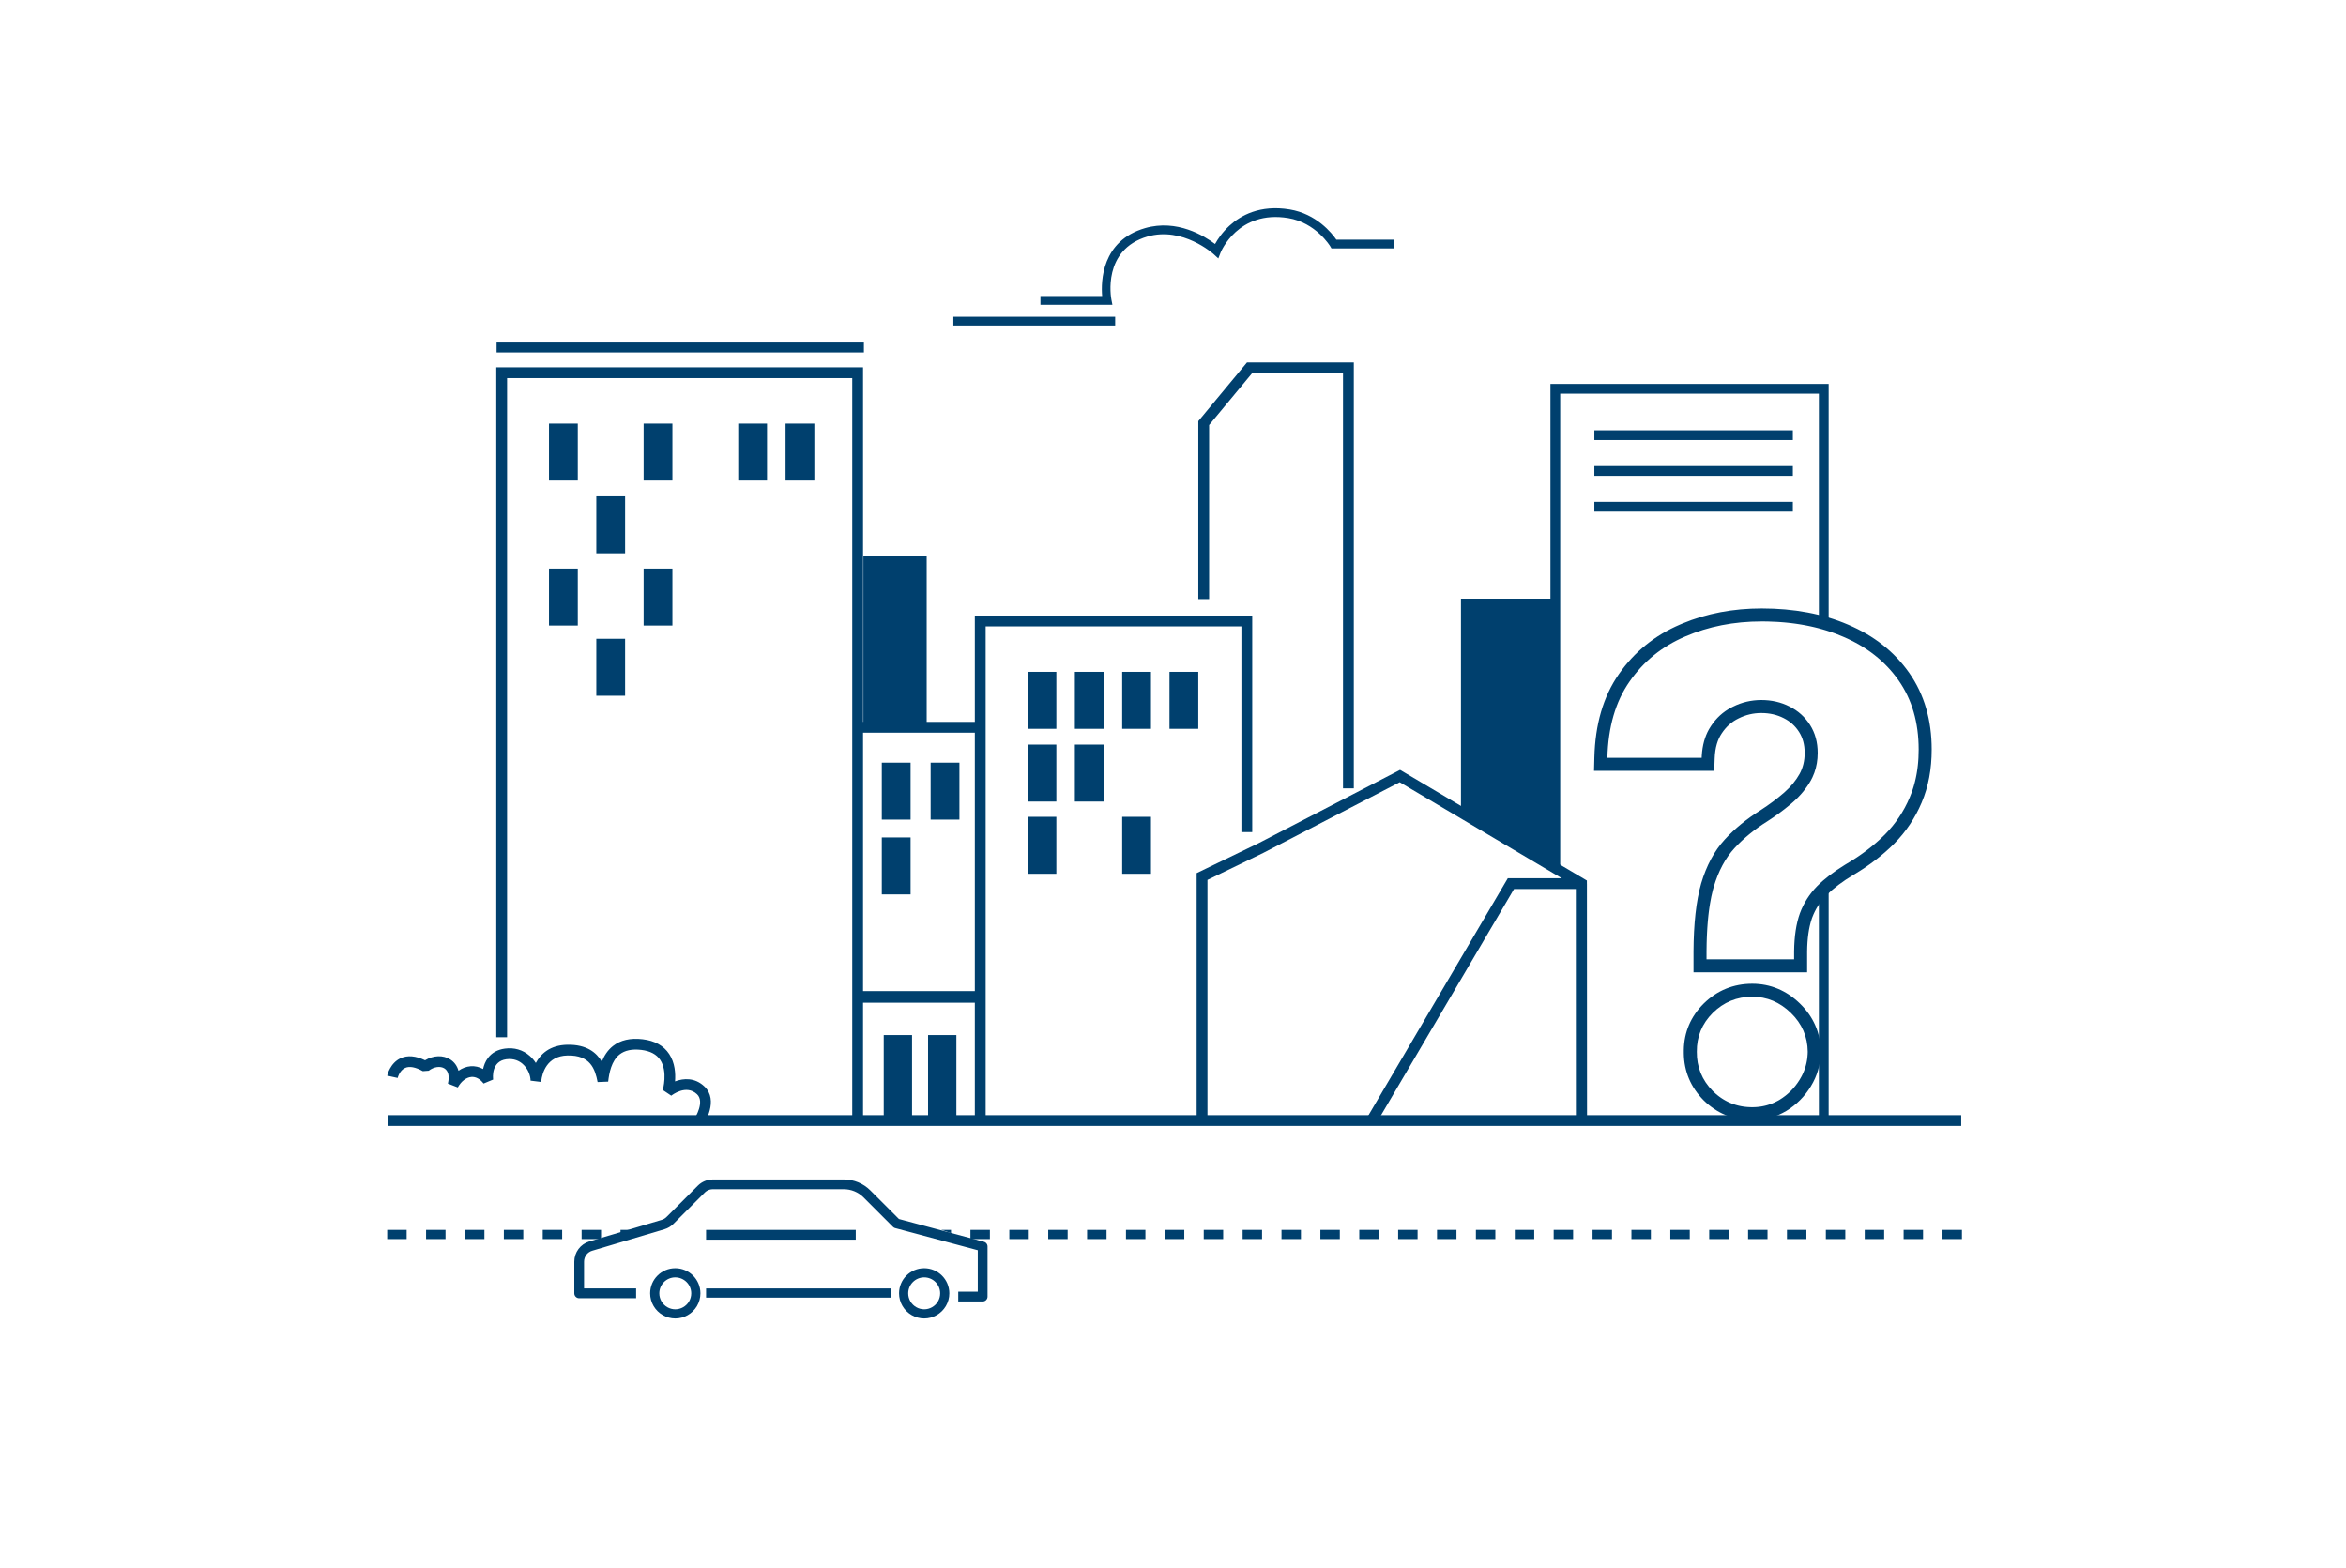 <svg width="721" height="482" viewBox="0 0 721 482" fill="none" xmlns="http://www.w3.org/2000/svg">
<g clip-path="url(#clip0_2534_108)">
<path d="M416.07 242.292H412.748V114.725H384.796L371.602 130.635V184.131H368.28V129.435L383.233 111.404H416.07V242.292Z" fill="#00406E"/>
<path d="M478 184H449V250L478 267.5V184Z" fill="#00406E"/>
<path d="M284.799 170.977H265.348V222.435H284.799V170.977Z" fill="#00406E"/>
<path d="M265.244 344.388H261.923V116.217H155.844V318.788H152.523V112.895H265.244V344.388Z" fill="#00406E"/>
<path d="M371.091 345.002H367.766V268.35L386.766 259.159L430.285 236.614L487.701 270.631L487.737 344.906H484.411L484.375 272.525L430.178 240.41L388.253 262.13L371.091 270.436V345.002Z" fill="#00406E"/>
<path d="M422.657 345.783L419.794 344.1L463.401 269.917H486.038V273.239H465.303L422.657 345.783Z" fill="#00406E"/>
<path d="M487.697 271.576H484.375V344.942H487.697V271.576Z" fill="#00406E"/>
<path d="M177.572 130.193H168.724V147.702H177.572V130.193Z" fill="#00406E"/>
<path d="M206.652 130.193H197.804V147.702H206.652V130.193Z" fill="#00406E"/>
<path d="M192.114 152.551H183.266V170.059H192.114V152.551Z" fill="#00406E"/>
<path d="M192.114 196.325H183.266V213.834H192.114V196.325Z" fill="#00406E"/>
<path d="M177.572 174.749H168.724V192.258H177.572V174.749Z" fill="#00406E"/>
<path d="M206.652 174.749H197.804V192.258H206.652V174.749Z" fill="#00406E"/>
<path d="M235.733 130.193H226.885V147.702H235.733V130.193Z" fill="#00406E"/>
<path d="M250.275 130.193H241.427V147.702H250.275V130.193Z" fill="#00406E"/>
<path d="M302.922 343.797H299.596V189.191H384.848V255.738H381.523V192.517H302.922V343.797Z" fill="#00406E"/>
<path d="M324.649 206.489H315.801V223.998H324.649V206.489Z" fill="#00406E"/>
<path d="M339.188 206.489H330.34V223.998H339.188V206.489Z" fill="#00406E"/>
<path d="M353.73 206.489H344.882V223.998H353.73V206.489Z" fill="#00406E"/>
<path d="M324.649 228.847H315.801V246.356H324.649V228.847Z" fill="#00406E"/>
<path d="M339.188 228.847H330.34V246.356H339.188V228.847Z" fill="#00406E"/>
<path d="M324.649 251.049H315.801V268.558H324.649V251.049Z" fill="#00406E"/>
<path d="M279.854 234.397H271.006V251.906H279.854V234.397Z" fill="#00406E"/>
<path d="M279.854 257.381H271.006V274.89H279.854V257.381Z" fill="#00406E"/>
<path d="M294.863 234.397H286.015V251.906H294.863V234.397Z" fill="#00406E"/>
<path d="M353.73 251.049H344.882V268.558H353.73V251.049Z" fill="#00406E"/>
<path d="M368.268 206.489H359.42V223.998H368.268V206.489Z" fill="#00406E"/>
<path d="M299.899 304.608H264.877V308.181H299.899V304.608Z" fill="#00406E"/>
<path d="M280.301 318.122H271.6V343.761H280.301V318.122Z" fill="#00406E"/>
<path d="M293.926 318.122H285.225V343.761H293.926V318.122Z" fill="#00406E"/>
<path d="M216.258 345.528L213.511 343.717C213.543 343.67 216.697 338.665 214.221 336.317C210.883 333.151 206.489 336.608 206.302 336.755L203.69 335.009C203.706 334.953 205.301 329.379 202.924 325.778C201.784 324.051 199.826 323.011 197.102 322.688C194.263 322.349 192.01 322.819 190.415 324.083C187.899 326.073 187.21 329.805 186.911 332.437L183.661 332.565C182.879 328.537 181.444 324.239 174.406 324.398C167.978 324.53 166.63 329.913 166.347 332.222L166.295 332.533L163.054 332.134C163.054 330.631 162.3 328.453 160.613 326.982C159.656 326.149 158.017 325.228 155.601 325.555C150.964 326.189 151.482 331.225 151.558 331.795L148.623 333.019C147.526 331.596 146.246 330.898 144.879 330.997C143.304 331.117 141.741 332.321 140.692 334.215L137.653 333.035C138.184 330.818 137.813 329.171 136.613 328.394C135.341 327.572 133.343 327.859 131.756 329.087L129.95 329.223C127.681 327.963 125.854 327.624 124.523 328.218C122.76 329.004 122.218 331.285 122.214 331.308L119 330.603C119.036 330.443 119.877 326.711 123.147 325.228C125.26 324.271 127.776 324.49 130.635 325.87C133.191 324.326 136.202 324.207 138.399 325.626C139.659 326.44 140.504 327.632 140.907 329.095C142.052 328.294 143.328 327.807 144.631 327.708C145.971 327.604 147.279 327.903 148.471 328.565C148.707 327.445 149.153 326.224 149.971 325.148C151.183 323.549 152.925 322.588 155.154 322.285C158.029 321.89 160.669 322.656 162.774 324.494C163.504 325.132 164.146 325.882 164.672 326.699C166.16 323.948 168.983 321.208 174.338 321.097C180.315 320.977 183.318 323.517 184.961 326.288C185.666 324.502 186.731 322.791 188.374 321.491C190.683 319.665 193.749 318.963 197.489 319.406C201.226 319.848 203.977 321.384 205.676 323.968C207.446 326.659 207.649 329.925 207.458 332.365C210.126 331.36 213.575 331.161 216.482 333.916C220.995 338.191 216.45 345.217 216.254 345.516L216.258 345.528Z" fill="#00406E"/>
<path d="M265.504 105H152.618V108.322H265.504V105Z" fill="#00406E"/>
<path d="M300.653 221.869H263.753V225.19H300.653V221.869Z" fill="#00406E"/>
<path d="M602.747 342.725H119.323V346.046H602.747V342.725Z" fill="#00406E"/>
<path d="M538.531 302.341C544.135 302.341 549.072 304.45 553.181 308.444C557.333 312.481 559.518 317.468 559.576 323.203L559.577 323.254L559.576 323.305C559.518 327.129 558.494 330.696 556.503 333.923L556.504 333.924C554.611 337.022 552.096 339.536 548.998 341.43L548.975 341.444L548.951 341.458C545.764 343.346 542.264 344.29 538.531 344.29C532.749 344.29 527.691 342.222 523.578 338.167L523.538 338.127C519.609 334.141 517.558 329.28 517.486 323.742V322.75C517.558 317.246 519.619 312.423 523.558 308.484L523.578 308.464C527.691 304.409 532.749 302.341 538.531 302.341ZM538.531 306.341C533.796 306.341 529.748 307.998 526.387 311.312C523.072 314.627 521.438 318.604 521.485 323.244C521.438 327.932 523.072 331.957 526.387 335.318C526.698 335.625 527.014 335.917 527.337 336.195C527.494 336.331 527.654 336.463 527.814 336.592C527.868 336.635 527.922 336.679 527.977 336.722C528.051 336.78 528.127 336.838 528.202 336.896C528.236 336.922 528.27 336.948 528.305 336.974C528.355 337.011 528.406 337.048 528.456 337.085C528.519 337.131 528.581 337.177 528.645 337.222C528.708 337.267 528.773 337.311 528.837 337.355C528.89 337.392 528.943 337.43 528.997 337.466C529.046 337.499 529.096 337.531 529.146 337.563C529.207 337.604 529.268 337.646 529.33 337.686C529.398 337.729 529.467 337.772 529.536 337.814C529.579 337.841 529.623 337.868 529.666 337.895C529.734 337.936 529.802 337.976 529.87 338.017C529.927 338.05 529.985 338.083 530.042 338.116C530.089 338.143 530.137 338.171 530.185 338.197C530.257 338.238 530.331 338.278 530.404 338.317C530.449 338.341 530.493 338.365 530.537 338.389C530.612 338.428 530.688 338.467 530.764 338.506C530.813 338.531 530.863 338.556 530.912 338.58C530.982 338.615 531.053 338.649 531.124 338.683C531.175 338.707 531.227 338.732 531.278 338.756C531.344 338.786 531.411 338.816 531.478 338.846C531.542 338.875 531.607 338.904 531.672 338.932C531.73 338.957 531.789 338.981 531.848 339.006C531.905 339.03 531.961 339.053 532.019 339.076C532.094 339.107 532.17 339.137 532.246 339.166C532.292 339.184 532.337 339.201 532.383 339.218C532.468 339.25 532.553 339.281 532.639 339.312C532.686 339.328 532.734 339.345 532.781 339.361C532.845 339.383 532.909 339.405 532.974 339.427C533.039 339.449 533.105 339.47 533.171 339.491C533.25 339.516 533.33 339.54 533.41 339.564C533.452 339.577 533.493 339.589 533.535 339.602C533.625 339.628 533.716 339.653 533.807 339.678C533.853 339.69 533.899 339.704 533.945 339.716C534.009 339.732 534.072 339.748 534.136 339.764C534.214 339.783 534.292 339.803 534.37 339.821C534.418 339.833 534.466 339.844 534.514 339.854C534.596 339.873 534.678 339.891 534.761 339.908C534.816 339.92 534.871 339.931 534.927 339.942C535.004 339.958 535.081 339.973 535.158 339.987C535.235 340.002 535.312 340.015 535.39 340.028C535.445 340.038 535.5 340.048 535.555 340.057C535.622 340.068 535.691 340.077 535.759 340.087C535.835 340.098 535.912 340.111 535.989 340.121C536.033 340.127 536.077 340.132 536.121 340.138C536.211 340.149 536.301 340.162 536.392 340.172C536.509 340.185 536.627 340.196 536.745 340.207C536.76 340.208 536.776 340.211 536.791 340.212C536.909 340.223 537.028 340.232 537.146 340.24C537.173 340.242 537.199 340.244 537.225 340.246C537.51 340.265 537.799 340.279 538.09 340.285L538.531 340.29C538.714 340.29 538.895 340.287 539.076 340.281C539.162 340.279 539.247 340.273 539.332 340.27C539.425 340.265 539.517 340.262 539.609 340.257C539.698 340.251 539.786 340.243 539.874 340.236C539.97 340.229 540.066 340.223 540.162 340.214C540.23 340.208 540.298 340.199 540.365 340.191C540.479 340.179 540.594 340.168 540.707 340.153C540.776 340.145 540.845 340.134 540.914 340.124C541.012 340.11 541.109 340.097 541.206 340.082C541.297 340.068 541.387 340.052 541.477 340.036C541.569 340.02 541.66 340.003 541.752 339.985C541.823 339.972 541.894 339.957 541.965 339.942C542.064 339.922 542.164 339.9 542.263 339.878C542.344 339.859 542.426 339.84 542.507 339.82C542.588 339.8 542.67 339.78 542.751 339.759C542.844 339.735 542.937 339.71 543.029 339.684C543.116 339.659 543.203 339.633 543.289 339.607C543.355 339.588 543.42 339.568 543.485 339.548C543.608 339.509 543.731 339.469 543.853 339.428C543.895 339.413 543.937 339.399 543.979 339.385C544.106 339.34 544.232 339.294 544.358 339.246C544.402 339.23 544.446 339.214 544.489 339.197C544.614 339.149 544.737 339.098 544.86 339.047C544.904 339.029 544.947 339.011 544.99 338.992C545.078 338.954 545.165 338.914 545.253 338.875C545.332 338.839 545.412 338.805 545.491 338.768C545.807 338.619 546.12 338.462 546.43 338.292L546.912 338.017C549.469 336.454 551.528 334.395 553.091 331.838C553.286 331.522 553.469 331.202 553.642 330.878C553.704 330.761 553.764 330.643 553.823 330.525C553.844 330.484 553.865 330.443 553.885 330.402C553.927 330.316 553.968 330.229 554.009 330.143C554.048 330.059 554.086 329.976 554.124 329.893C554.157 329.82 554.188 329.748 554.22 329.676C554.262 329.579 554.303 329.481 554.343 329.384C554.37 329.318 554.397 329.251 554.423 329.185C554.462 329.086 554.5 328.988 554.537 328.889C554.564 328.817 554.589 328.744 554.615 328.672C554.652 328.568 554.689 328.465 554.724 328.36C554.746 328.294 554.767 328.227 554.788 328.16C554.822 328.055 554.855 327.949 554.887 327.843C554.908 327.772 554.928 327.7 554.948 327.629C554.975 327.533 555.002 327.437 555.027 327.34C555.049 327.256 555.07 327.172 555.091 327.088C555.113 326.996 555.135 326.905 555.156 326.812C555.177 326.72 555.197 326.628 555.217 326.535C555.231 326.465 555.244 326.395 555.258 326.325C555.277 326.224 555.298 326.124 555.315 326.022C555.331 325.935 555.344 325.848 555.358 325.761C555.374 325.665 555.39 325.57 555.403 325.474C555.417 325.378 555.428 325.282 555.44 325.187C555.451 325.104 555.462 325.021 555.471 324.938C555.504 324.634 555.529 324.328 555.547 324.019C555.562 323.762 555.573 323.504 555.577 323.244C555.53 318.604 553.801 314.627 550.392 311.312C546.983 307.998 543.029 306.341 538.531 306.341ZM541.443 187C551.298 187 560.18 188.633 568.007 192.006C575.87 195.346 582.173 200.271 586.763 206.813C591.425 213.458 593.668 221.37 593.668 230.347C593.668 236.323 592.671 241.79 590.582 246.674L590.583 246.675C588.586 251.406 585.768 255.618 582.147 259.291L582.137 259.301L582.127 259.312C578.599 262.839 574.47 265.996 569.769 268.797L569.767 268.799C566.238 270.898 563.443 273.023 561.317 275.149C559.368 277.145 557.911 279.435 556.928 282.051L556.756 282.553C555.922 285.102 555.431 288.362 555.387 292.421V298.835H520.469V292.397C520.517 283.94 521.262 276.922 522.827 271.496L522.837 271.463C524.437 266.095 526.825 261.537 530.121 257.962C533.173 254.652 536.804 251.694 540.979 249.073C543.771 247.272 546.238 245.424 548.393 243.533C550.397 241.774 551.939 239.881 553.068 237.859C554.091 235.986 554.631 233.865 554.631 231.412C554.631 228.81 554.017 226.708 552.909 224.962C551.743 223.124 550.19 221.72 548.177 220.714L548.164 220.708L548.151 220.701C546.156 219.686 543.897 219.147 541.301 219.147C538.843 219.148 536.544 219.691 534.354 220.785L534.329 220.798L534.305 220.81C532.235 221.809 530.527 223.301 529.155 225.378L529.146 225.393L529.137 225.406C527.89 227.26 527.096 229.736 526.975 233.05L526.834 236.903H489.898L490.001 232.804C490.252 222.752 492.677 214.121 497.541 207.172C502.284 200.349 508.58 195.263 516.344 191.946L517.064 191.641C524.525 188.529 532.668 187 541.443 187ZM541.443 191C532.873 191 525.037 192.539 517.935 195.616C510.832 198.646 505.127 203.263 500.818 209.466C496.51 215.621 494.237 223.434 494 232.903H522.978L523.014 232.183C523.212 229.082 523.945 226.406 525.213 224.155C525.403 223.818 525.604 223.491 525.818 223.173C527.461 220.687 529.54 218.784 532.057 217.464L532.565 217.207C535.311 215.834 538.223 215.148 541.301 215.147C544.473 215.147 547.362 215.811 549.966 217.137C552.617 218.462 554.725 220.356 556.287 222.818C557.85 225.28 558.631 228.145 558.631 231.412C558.631 231.967 558.608 232.513 558.563 233.05C558.39 235.128 557.882 237.066 557.039 238.867C556.893 239.18 556.738 239.489 556.571 239.793C555.198 242.255 553.351 244.504 551.031 246.54L550.146 247.3C548.049 249.066 545.716 250.777 543.147 252.435C539.218 254.897 535.856 257.643 533.062 260.673C530.269 263.703 528.139 267.681 526.671 272.605L526.412 273.548C526.086 274.801 525.802 276.154 525.559 277.606C525.54 277.717 525.523 277.829 525.505 277.94C525.464 278.194 525.423 278.45 525.385 278.709C525.364 278.85 525.343 278.991 525.323 279.134C525.29 279.37 525.256 279.609 525.225 279.85C525.204 280.004 525.185 280.159 525.166 280.315C525.137 280.548 525.109 280.782 525.082 281.019C525.062 281.191 525.043 281.364 525.024 281.539C524.998 281.785 524.973 282.034 524.948 282.285C524.935 282.417 524.923 282.549 524.91 282.682C524.885 282.951 524.862 283.223 524.839 283.498C524.824 283.68 524.808 283.862 524.794 284.046C524.78 284.229 524.767 284.414 524.754 284.6C524.737 284.842 524.719 285.087 524.703 285.333C524.689 285.557 524.676 285.783 524.663 286.011C524.65 286.247 524.635 286.484 524.623 286.724C524.613 286.923 524.605 287.123 524.596 287.324C524.584 287.591 524.571 287.861 524.561 288.132C524.553 288.318 524.548 288.505 524.542 288.692C524.533 288.959 524.523 289.227 524.516 289.497C524.51 289.714 524.506 289.932 524.501 290.151C524.485 290.893 524.473 291.65 524.469 292.421V294.835H551.387V292.421C551.434 287.781 552.026 283.874 553.162 280.702C554.346 277.53 556.121 274.736 558.488 272.321C560.752 270.057 563.599 267.877 567.028 265.779L567.722 265.36C567.992 265.199 568.26 265.036 568.526 264.872C568.972 264.598 569.412 264.32 569.846 264.04C569.912 263.997 569.979 263.954 570.046 263.911C570.194 263.815 570.341 263.718 570.487 263.621C570.614 263.537 570.74 263.454 570.865 263.369C570.947 263.314 571.028 263.259 571.109 263.204C571.298 263.076 571.486 262.946 571.673 262.816C571.723 262.781 571.773 262.746 571.823 262.711C572.005 262.584 572.185 262.456 572.364 262.328C572.475 262.249 572.585 262.169 572.694 262.09C572.803 262.011 572.911 261.933 573.019 261.854C573.167 261.744 573.313 261.634 573.46 261.524C573.562 261.448 573.663 261.371 573.765 261.294C573.874 261.211 573.982 261.128 574.09 261.045C574.216 260.948 574.341 260.851 574.466 260.753C574.581 260.663 574.696 260.572 574.81 260.481C574.925 260.389 575.041 260.296 575.155 260.203C575.27 260.11 575.384 260.017 575.498 259.924C575.61 259.832 575.721 259.74 575.831 259.647C575.929 259.565 576.028 259.483 576.125 259.4C576.274 259.274 576.422 259.146 576.569 259.019C576.642 258.955 576.716 258.893 576.788 258.829C576.931 258.704 577.071 258.578 577.212 258.452C577.286 258.386 577.362 258.32 577.436 258.253C577.542 258.156 577.647 258.059 577.753 257.962C578.281 257.476 578.797 256.984 579.298 256.483C582.565 253.169 585.098 249.381 586.897 245.119C587.122 244.596 587.331 244.064 587.528 243.523C587.567 243.417 587.604 243.309 587.642 243.202C587.701 243.033 587.76 242.864 587.816 242.693C587.85 242.593 587.881 242.491 587.914 242.39C587.97 242.216 588.026 242.042 588.079 241.867C588.116 241.745 588.152 241.621 588.188 241.498C588.234 241.338 588.28 241.178 588.324 241.017C588.358 240.893 588.39 240.769 588.423 240.645C588.463 240.493 588.502 240.341 588.54 240.188C588.579 240.032 588.617 239.875 588.653 239.717C588.687 239.572 588.72 239.427 588.752 239.281C588.78 239.154 588.806 239.026 588.833 238.898C588.865 238.745 588.897 238.591 588.927 238.436C588.957 238.282 588.986 238.128 589.014 237.974C589.042 237.818 589.069 237.662 589.096 237.505C589.118 237.374 589.139 237.244 589.16 237.112C589.19 236.923 589.218 236.732 589.245 236.541C589.261 236.428 589.277 236.315 589.292 236.202C589.319 235.998 589.345 235.792 589.369 235.586C589.383 235.472 589.396 235.358 589.408 235.243C589.432 235.025 589.454 234.806 589.475 234.586C589.484 234.487 589.493 234.388 589.502 234.289C589.52 234.078 589.536 233.867 589.551 233.654C589.558 233.547 589.566 233.439 589.573 233.331C589.584 233.156 589.593 232.98 589.603 232.804C589.644 231.999 589.668 231.18 589.668 230.347C589.668 222.061 587.608 214.982 583.488 209.11C579.369 203.239 573.687 198.765 566.443 195.688C565.784 195.403 565.115 195.132 564.438 194.873C564.281 194.814 564.125 194.755 563.968 194.697C563.889 194.668 563.81 194.637 563.73 194.608C563.56 194.546 563.389 194.486 563.218 194.426C563.158 194.405 563.099 194.383 563.039 194.362C562.884 194.308 562.728 194.255 562.571 194.202C562.496 194.177 562.42 194.15 562.345 194.125C562.237 194.089 562.128 194.054 562.02 194.019C561.873 193.971 561.726 193.923 561.579 193.876C561.482 193.845 561.385 193.815 561.287 193.785C561.166 193.748 561.045 193.71 560.924 193.673C560.788 193.632 560.651 193.591 560.515 193.551C560.401 193.517 560.287 193.484 560.173 193.451C560.034 193.411 559.894 193.372 559.754 193.333C559.653 193.305 559.552 193.276 559.45 193.248C559.343 193.219 559.236 193.19 559.129 193.161C558.986 193.123 558.842 193.085 558.698 193.048C558.584 193.018 558.469 192.989 558.354 192.96C558.226 192.928 558.098 192.896 557.969 192.864C557.858 192.837 557.748 192.811 557.637 192.784C557.503 192.752 557.369 192.721 557.234 192.689C557.092 192.657 556.949 192.625 556.806 192.593C556.71 192.571 556.614 192.55 556.519 192.529C556.368 192.496 556.216 192.464 556.064 192.433C555.955 192.41 555.845 192.387 555.735 192.364C555.613 192.339 555.491 192.314 555.369 192.29C555.226 192.262 555.082 192.234 554.938 192.206C554.811 192.182 554.685 192.158 554.558 192.135C554.433 192.112 554.308 192.09 554.183 192.067C554.066 192.047 553.949 192.026 553.832 192.006C553.668 191.978 553.504 191.95 553.339 191.923C553.248 191.908 553.158 191.893 553.067 191.879C552.912 191.854 552.757 191.83 552.601 191.807C552.479 191.788 552.358 191.77 552.236 191.752C552.099 191.732 551.961 191.712 551.822 191.692C551.695 191.675 551.567 191.657 551.438 191.64C551.329 191.625 551.219 191.611 551.109 191.597C550.93 191.573 550.749 191.551 550.568 191.529C550.503 191.521 550.438 191.514 550.372 191.506C550.193 191.485 550.013 191.464 549.833 191.444C549.687 191.428 549.541 191.414 549.395 191.398C549.278 191.386 549.162 191.374 549.045 191.362C548.902 191.348 548.759 191.335 548.616 191.321C548.476 191.308 548.337 191.295 548.196 191.283C548.076 191.273 547.956 191.264 547.836 191.254C547.682 191.241 547.527 191.228 547.372 191.217C547.227 191.206 547.081 191.197 546.935 191.187C546.818 191.178 546.701 191.17 546.584 191.162C546.456 191.154 546.327 191.146 546.198 191.139C545.309 191.086 544.41 191.049 543.5 191.026C543.11 191.017 542.717 191.009 542.323 191.005L541.443 191Z" fill="#00406E"/>
<path d="M490 133.75H551" stroke="#00406E" stroke-width="3"/>
<path d="M490 144.75H551" stroke="#00406E" stroke-width="3"/>
<path d="M490 155.75H551" stroke="#00406E" stroke-width="3"/>
<path d="M478 266.5V119.5H560.5V192M560.5 273V343" stroke="#00406E" stroke-width="3"/>
</g>
<path d="M340.243 93.674H319.76V90.983H338.722C338.341 86.51 338.538 73.993 351.903 70.114C361.739 67.259 370.199 72.549 373.425 74.994C374.215 73.566 375.625 71.412 377.832 69.381C381.222 66.261 387.188 62.857 396.358 64.372C404.592 65.731 409.312 71.641 410.7 73.653H428.368V76.344H409.199L408.807 75.682C408.765 75.611 404.397 68.428 395.914 67.026C380.478 64.478 375.192 77.468 375.14 77.6L374.425 79.431L372.972 78.1C372.878 78.013 363.476 69.555 352.654 72.697C338.748 76.731 341.443 91.445 341.566 92.068L341.877 93.67H340.243V93.674Z" fill="#00406E"/>
<path d="M342.728 97.352H293V100.042H342.728V97.352Z" fill="#00406E"/>
<path d="M602.965 380.817H596.993V378H602.965V380.817ZM591.013 380.817H585.041V378H591.013V380.817ZM579.065 380.817H573.089V378H579.065V380.817ZM567.117 380.817H561.141V378H567.117V380.817ZM555.165 380.817H549.189V378H555.165V380.817ZM543.214 380.817H537.242V378H543.214V380.817ZM531.266 380.817H525.29V378H531.266V380.817ZM519.318 380.817H513.342V378H519.318V380.817ZM507.366 380.817H501.39V378H507.366V380.817ZM495.414 380.817H489.442V378H495.414V380.817ZM483.466 380.817H477.495V378H483.466V380.817ZM471.519 380.817H465.543V378H471.519V380.817ZM459.567 380.817H453.591V378H459.567V380.817ZM447.619 380.817H441.643V378H447.619V380.817ZM435.667 380.817H429.695V378H435.667V380.817ZM423.719 380.817H417.743V378H423.719V380.817ZM411.767 380.817H405.792V378H411.767V380.817ZM399.82 380.817H393.844V378H399.82V380.817ZM387.868 380.817H381.896V378H387.868V380.817ZM375.92 380.817H369.948V378H375.92V380.817ZM363.968 380.817H357.992V378H363.968V380.817ZM352.02 380.817H346.045V378H352.02V380.817ZM340.073 380.817H334.097V378H340.073V380.817ZM328.121 380.817H322.149V378H328.121V380.817ZM316.169 380.817H310.197V378H316.169V380.817ZM304.221 380.817H298.245V378H304.221V380.817ZM292.273 379L289.285 378H286.297H292.273V379ZM194.5 380L190.699 380.817V378H196.675L194.5 380ZM184.723 380.817H178.747V378H184.723V380.817ZM172.771 380.817H166.799V378H172.771V380.817ZM160.823 380.817H154.851V378H160.823V380.817ZM148.876 380.817H142.9V378H148.876V380.817ZM136.924 380.817H130.948V378H136.924V380.817ZM124.976 380.817H119V378H124.976V380.817Z" fill="#00406E"/>
<path d="M207.534 405.222C204.825 405.222 202.28 403.773 200.892 401.437C200.185 400.249 199.808 398.889 199.808 397.5C199.808 393.242 203.272 389.779 207.534 389.779C211.796 389.779 215.26 393.242 215.26 397.5C215.26 398.889 214.882 400.253 214.176 401.441C212.787 403.773 210.243 405.226 207.534 405.226V405.222ZM207.534 392.592C204.825 392.592 202.625 394.795 202.625 397.5C202.625 398.383 202.862 399.246 203.312 400.001C204.195 401.49 205.812 402.413 207.534 402.413C209.256 402.413 210.873 401.49 211.756 400.005C212.205 399.25 212.442 398.387 212.442 397.504C212.442 394.799 210.239 392.596 207.534 392.596V392.592Z" fill="#00406E"/>
<path d="M284.033 405.222C281.324 405.222 278.779 403.773 277.391 401.437C276.68 400.245 276.307 398.885 276.307 397.5C276.307 393.242 279.771 389.779 284.033 389.779C288.295 389.779 291.759 393.242 291.759 397.5C291.759 398.889 291.385 400.249 290.679 401.437C289.29 403.773 286.746 405.222 284.037 405.222H284.033ZM284.033 392.592C281.324 392.592 279.125 394.795 279.125 397.5C279.125 398.379 279.361 399.246 279.811 400.001C280.694 401.486 282.311 402.409 284.033 402.409C285.755 402.409 287.372 401.486 288.255 400.001C288.704 399.246 288.941 398.383 288.941 397.5C288.941 394.795 286.738 392.592 284.033 392.592Z" fill="#00406E"/>
<path d="M294.5 398.5H302V383.101L275.5 376L266.429 366.929C264.554 365.054 262.01 364 259.358 364H226H219.071C217.745 364 216.473 364.527 215.536 365.464L205.895 375.105C205.308 375.692 204.583 376.124 203.787 376.361L181.573 382.975C179.453 383.606 178 385.555 178 387.767L178 397.5H195.5" stroke="#00406E" stroke-width="3" stroke-linejoin="round"/>
<path d="M273.954 396H217V398.817H273.954V396Z" fill="#00406E"/>
<path d="M263 378H217V381H263V378Z" fill="#00406E"/>
<defs>
<clipPath id="clip0_2534_108">
<rect width="483.747" height="241.05" fill="white" transform="translate(119 105)"/>
</clipPath>
</defs>
</svg>
